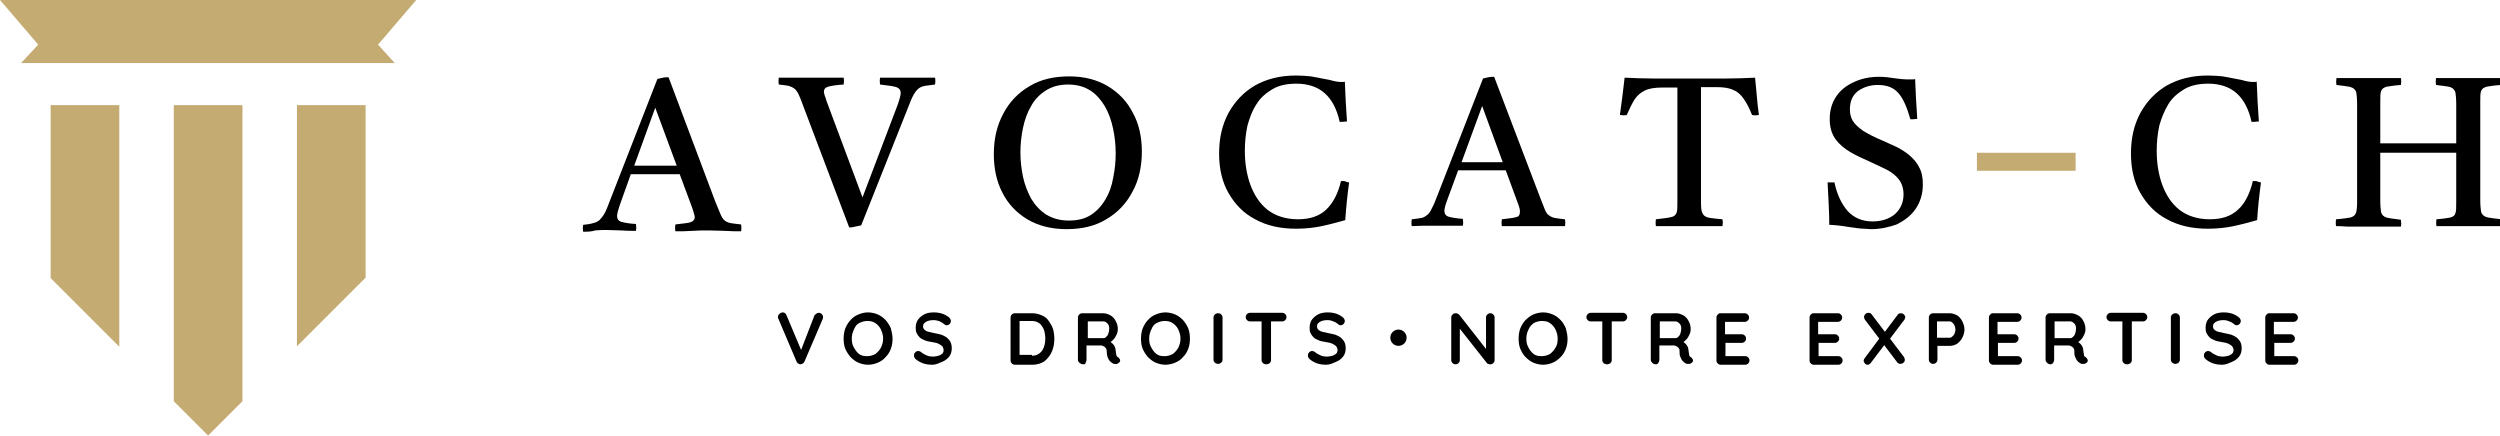 <svg xmlns="http://www.w3.org/2000/svg" xmlns:xlink="http://www.w3.org/1999/xlink" id="Calque_1" x="0px" y="0px" viewBox="0 0 582.6 101.5" style="enable-background:new 0 0 582.6 101.5;" xml:space="preserve"><style type="text/css">	.st0{fill:#C4AB72;}</style><g>	<path d="M190.8,72.9c0.3,0,0.5,0.1,0.7,0.3c0.2,0.2,0.3,0.4,0.3,0.7c0,0.1,0,0.3-0.1,0.5l-4.2,9.8c-0.1,0.2-0.2,0.4-0.4,0.5  s-0.4,0.2-0.6,0.2c-0.2,0-0.4-0.1-0.5-0.2c-0.2-0.1-0.3-0.3-0.4-0.5l-4.2-9.9c0-0.1-0.1-0.1-0.1-0.2s0-0.1,0-0.2  c0-0.3,0.1-0.6,0.4-0.8c0.2-0.2,0.5-0.3,0.7-0.3c0.4,0,0.7,0.2,0.9,0.7l3.7,8.8h-0.6l3.4-8.8C190.1,73.2,190.4,72.9,190.8,72.9z"></path>	<path d="M208,78.9c0,0.9-0.1,1.6-0.4,2.4s-0.7,1.4-1.2,1.9c-0.5,0.6-1.1,1-1.8,1.3s-1.5,0.5-2.3,0.5s-1.6-0.2-2.3-0.5  s-1.3-0.8-1.8-1.3c-0.5-0.6-0.9-1.2-1.2-1.9s-0.4-1.5-0.4-2.4c0-0.8,0.1-1.6,0.4-2.4c0.3-0.7,0.7-1.4,1.2-1.9  c0.5-0.6,1.1-1,1.8-1.3s1.5-0.5,2.3-0.5s1.6,0.2,2.3,0.5s1.3,0.8,1.8,1.3c0.5,0.6,0.9,1.2,1.2,1.9C207.8,77.3,208,78.1,208,78.9z   M205.8,78.9c0-0.8-0.2-1.4-0.5-2.1c-0.3-0.6-0.7-1.1-1.3-1.5s-1.2-0.5-1.9-0.5s-1.3,0.2-1.9,0.5s-0.9,0.8-1.2,1.5  c-0.3,0.6-0.5,1.3-0.5,2.1c0,0.8,0.1,1.4,0.5,2.1s0.7,1.1,1.2,1.5s1.2,0.5,1.9,0.5s1.3-0.2,1.9-0.5c0.5-0.4,1-0.9,1.3-1.5  S205.8,79.7,205.8,78.9z"></path>	<path d="M217.3,85c-0.8,0-1.5-0.1-2.1-0.3s-1.2-0.5-1.8-1c-0.1-0.1-0.3-0.3-0.3-0.4c-0.1-0.2-0.1-0.3-0.1-0.5  c0-0.3,0.1-0.5,0.3-0.7s0.4-0.3,0.7-0.3c0.2,0,0.4,0.1,0.6,0.2c0.4,0.4,0.9,0.6,1.3,0.8c0.4,0.2,0.9,0.3,1.6,0.3  c0.4,0,0.8-0.1,1.2-0.2s0.6-0.3,0.9-0.5c0.2-0.2,0.3-0.5,0.3-0.8s-0.1-0.6-0.3-0.9c-0.2-0.2-0.5-0.4-0.9-0.6s-1-0.3-1.6-0.4  s-1.2-0.2-1.6-0.4c-0.5-0.2-0.9-0.4-1.2-0.7c-0.3-0.3-0.5-0.6-0.7-1s-0.2-0.8-0.2-1.3c0-0.7,0.2-1.4,0.6-1.9  c0.4-0.5,0.9-0.9,1.5-1.2s1.4-0.4,2.1-0.4c0.7,0,1.4,0.1,2,0.3c0.6,0.2,1.1,0.5,1.5,0.8c0.3,0.3,0.5,0.6,0.5,0.9  c0,0.2-0.1,0.5-0.3,0.7s-0.4,0.3-0.7,0.3c-0.2,0-0.3-0.1-0.5-0.2c-0.2-0.2-0.4-0.3-0.7-0.5s-0.6-0.3-1-0.4c-0.3-0.1-0.7-0.1-1-0.1  c-0.5,0-0.9,0.1-1.2,0.2s-0.6,0.3-0.8,0.5s-0.3,0.5-0.3,0.7c0,0.3,0.1,0.6,0.3,0.8c0.2,0.2,0.5,0.4,0.9,0.5s0.8,0.2,1.3,0.3  c0.7,0.1,1.3,0.3,1.8,0.4c0.5,0.2,0.9,0.4,1.3,0.7c0.3,0.3,0.6,0.6,0.8,1s0.3,0.9,0.3,1.5c0,0.7-0.2,1.4-0.6,1.9  c-0.4,0.5-0.9,0.9-1.6,1.2S218.1,85,217.3,85z"></path>	<path d="M240.6,73c0.8,0,1.5,0.2,2.2,0.5s1.2,0.7,1.6,1.3c0.4,0.6,0.8,1.2,1,1.9c0.2,0.7,0.3,1.5,0.3,2.3c0,1.1-0.2,2.1-0.6,3  c-0.4,0.9-1,1.6-1.7,2.2c-0.8,0.5-1.7,0.8-2.8,0.8h-4.1c-0.3,0-0.5-0.1-0.7-0.3s-0.3-0.4-0.3-0.7V74c0-0.3,0.1-0.5,0.3-0.7  s0.4-0.3,0.7-0.3H240.6z M240.5,82.9c0.7,0,1.3-0.2,1.8-0.6s0.8-0.9,1-1.5s0.3-1.3,0.3-2c0-0.5-0.1-1-0.2-1.5  c-0.1-0.5-0.3-0.9-0.6-1.3c-0.2-0.4-0.6-0.7-1-0.9c-0.4-0.2-0.8-0.3-1.4-0.3h-3l0.2-0.2v8.3l-0.1-0.2h3V82.9z"></path>	<path d="M252.5,84.9c-0.3,0-0.6-0.1-0.9-0.3c-0.2-0.2-0.4-0.4-0.4-0.7V74c0-0.3,0.1-0.5,0.3-0.7s0.4-0.3,0.7-0.3h4.9  c0.6,0,1.1,0.2,1.7,0.5c0.5,0.3,0.9,0.7,1.2,1.3c0.3,0.5,0.5,1.2,0.5,1.9c0,0.4-0.1,0.9-0.3,1.3c-0.2,0.4-0.4,0.8-0.7,1.1  s-0.6,0.6-1,0.8v-0.4c0.3,0.2,0.6,0.4,0.8,0.6c0.2,0.2,0.4,0.5,0.5,0.7c0.1,0.3,0.2,0.6,0.2,0.9s0.1,0.5,0.1,0.7s0.1,0.4,0.1,0.5  c0.1,0.1,0.1,0.3,0.3,0.3c0.2,0.1,0.4,0.4,0.5,0.6c0.1,0.3,0,0.5-0.2,0.7c-0.1,0.1-0.3,0.2-0.5,0.3s-0.4,0-0.6,0s-0.4-0.1-0.5-0.2  c-0.2-0.1-0.4-0.3-0.6-0.5s-0.3-0.5-0.5-0.9c-0.1-0.4-0.2-0.9-0.2-1.4c0-0.2,0-0.4-0.1-0.5c-0.1-0.2-0.2-0.3-0.3-0.4  c-0.1-0.1-0.3-0.2-0.5-0.3c-0.2-0.1-0.4-0.1-0.7-0.1h-3.4l0.3-0.4v3.7c0,0.3-0.1,0.5-0.2,0.7C253,84.8,252.8,84.9,252.5,84.9z   M253.2,78.8h4c0.2,0,0.4-0.1,0.6-0.3c0.2-0.2,0.4-0.4,0.5-0.8c0.1-0.3,0.2-0.7,0.2-1.1c0-0.5-0.1-0.9-0.4-1.2  c-0.3-0.3-0.6-0.5-0.9-0.5h-3.9l0.2-0.5v4.8L253.2,78.8z"></path>	<path d="M277.3,78.9c0,0.9-0.1,1.6-0.4,2.4s-0.7,1.4-1.2,1.9c-0.5,0.6-1.1,1-1.8,1.3c-0.7,0.3-1.5,0.5-2.3,0.5s-1.6-0.2-2.3-0.5  c-0.7-0.3-1.3-0.8-1.8-1.3c-0.5-0.6-0.9-1.2-1.2-1.9s-0.4-1.5-0.4-2.4c0-0.8,0.1-1.6,0.4-2.4c0.3-0.7,0.7-1.4,1.2-1.9  c0.5-0.6,1.1-1,1.8-1.3c0.7-0.3,1.5-0.5,2.3-0.5s1.6,0.2,2.3,0.5c0.7,0.3,1.3,0.8,1.8,1.3c0.5,0.6,0.9,1.2,1.2,1.9  C277.2,77.3,277.3,78.1,277.3,78.9z M275.1,78.9c0-0.8-0.2-1.4-0.5-2.1c-0.3-0.6-0.7-1.1-1.3-1.5s-1.2-0.5-1.9-0.5  s-1.3,0.2-1.9,0.5s-0.9,0.8-1.2,1.5c-0.3,0.6-0.5,1.3-0.5,2.1c0,0.8,0.1,1.4,0.5,2.1s0.7,1.1,1.2,1.5s1.2,0.5,1.9,0.5  s1.3-0.2,1.9-0.5c0.5-0.4,1-0.9,1.3-1.5S275.1,79.7,275.1,78.9z"></path>	<path d="M284.9,83.8c0,0.3-0.1,0.5-0.3,0.7c-0.2,0.2-0.5,0.3-0.7,0.3c-0.3,0-0.6-0.1-0.8-0.3c-0.2-0.2-0.3-0.4-0.3-0.7V74  c0-0.3,0.1-0.5,0.3-0.7s0.5-0.3,0.8-0.3s0.5,0.1,0.7,0.3c0.2,0.2,0.3,0.4,0.3,0.7V83.8z"></path>	<path d="M291.3,74.9c-0.3,0-0.5-0.1-0.7-0.3c-0.2-0.2-0.3-0.4-0.3-0.7c0-0.3,0.1-0.5,0.3-0.7c0.2-0.2,0.4-0.3,0.7-0.3h7.5  c0.3,0,0.5,0.1,0.7,0.3s0.3,0.4,0.3,0.7c0,0.3-0.1,0.5-0.3,0.7s-0.4,0.3-0.7,0.3H291.3z M295.1,84.9c-0.3,0-0.6-0.1-0.8-0.3  c-0.2-0.2-0.3-0.4-0.3-0.7V74h2.2v9.9c0,0.3-0.1,0.5-0.3,0.7C295.7,84.8,295.4,84.9,295.1,84.9z"></path>	<path d="M309.1,85c-0.8,0-1.5-0.1-2.1-0.3s-1.2-0.5-1.8-1c-0.1-0.1-0.3-0.3-0.3-0.4c-0.1-0.2-0.1-0.3-0.1-0.5  c0-0.3,0.1-0.5,0.3-0.7c0.2-0.2,0.4-0.3,0.7-0.3c0.2,0,0.4,0.1,0.6,0.2c0.4,0.4,0.9,0.6,1.3,0.8c0.4,0.2,0.9,0.3,1.6,0.3  c0.4,0,0.8-0.1,1.2-0.2c0.4-0.1,0.6-0.3,0.9-0.5c0.2-0.2,0.3-0.5,0.3-0.8s-0.1-0.6-0.3-0.9c-0.2-0.2-0.5-0.4-0.9-0.6  s-1-0.3-1.6-0.4s-1.2-0.2-1.6-0.4c-0.5-0.2-0.9-0.4-1.2-0.7s-0.5-0.6-0.7-1s-0.2-0.8-0.2-1.3c0-0.7,0.2-1.4,0.6-1.9  s0.9-0.9,1.5-1.2c0.6-0.3,1.4-0.4,2.1-0.4s1.4,0.1,2,0.3c0.6,0.2,1.1,0.5,1.5,0.8c0.3,0.3,0.5,0.6,0.5,0.9c0,0.2-0.1,0.5-0.3,0.7  s-0.4,0.3-0.7,0.3c-0.2,0-0.3-0.1-0.5-0.2c-0.2-0.2-0.4-0.3-0.7-0.5c-0.3-0.1-0.6-0.3-1-0.4c-0.3-0.1-0.7-0.1-1-0.1  c-0.5,0-0.9,0.1-1.2,0.2c-0.3,0.1-0.6,0.3-0.8,0.5s-0.3,0.5-0.3,0.7c0,0.3,0.1,0.6,0.3,0.8c0.2,0.2,0.5,0.4,0.9,0.5  s0.8,0.2,1.3,0.3c0.7,0.1,1.3,0.3,1.8,0.4c0.5,0.2,0.9,0.4,1.3,0.7c0.3,0.3,0.6,0.6,0.8,1s0.3,0.9,0.3,1.5c0,0.7-0.2,1.4-0.6,1.9  s-0.9,0.9-1.6,1.2S309.9,85,309.1,85z"></path>	<path d="M325.4,80.1c-0.3,0-0.6-0.1-0.8-0.3s-0.3-0.4-0.3-0.8v-0.3c0-0.3,0.1-0.6,0.3-0.8c0.2-0.2,0.4-0.3,0.8-0.3h0.2  c0.3,0,0.6,0.1,0.8,0.3c0.2,0.2,0.3,0.4,0.3,0.8V79c0,0.3-0.1,0.6-0.3,0.8c-0.2,0.2-0.4,0.3-0.8,0.3H325.4z"></path>	<path d="M347.3,73c0.3,0,0.5,0.1,0.7,0.3s0.3,0.4,0.3,0.7v9.9c0,0.3-0.1,0.5-0.3,0.7s-0.4,0.3-0.7,0.3c-0.1,0-0.3,0-0.5-0.1  s-0.3-0.1-0.3-0.2l-6.7-8.5l0.4-0.3v8.1c0,0.3-0.1,0.5-0.3,0.7s-0.4,0.3-0.7,0.3c-0.3,0-0.5-0.1-0.7-0.3c-0.2-0.2-0.3-0.4-0.3-0.7  V74c0-0.3,0.1-0.5,0.3-0.7s0.4-0.3,0.7-0.3c0.2,0,0.3,0,0.5,0.1s0.3,0.2,0.4,0.3l6.5,8.3l-0.3,0.2V74c0-0.3,0.1-0.5,0.3-0.7  S347,73,347.3,73z"></path>	<path d="M365.3,78.9c0,0.9-0.1,1.6-0.4,2.4s-0.7,1.4-1.2,1.9s-1.1,1-1.8,1.3c-0.7,0.3-1.5,0.5-2.3,0.5s-1.6-0.2-2.3-0.5  c-0.7-0.3-1.3-0.8-1.8-1.3s-0.9-1.2-1.2-1.9s-0.4-1.5-0.4-2.4c0-0.8,0.1-1.6,0.4-2.4c0.3-0.7,0.7-1.4,1.2-1.9s1.1-1,1.8-1.3  c0.7-0.3,1.5-0.5,2.3-0.5s1.6,0.2,2.3,0.5c0.7,0.3,1.3,0.8,1.8,1.3s0.9,1.2,1.2,1.9C365.1,77.3,365.3,78.1,365.3,78.9z M363,78.9  c0-0.8-0.2-1.4-0.5-2.1c-0.3-0.6-0.7-1.1-1.3-1.5c-0.5-0.4-1.2-0.5-1.9-0.5c-0.7,0-1.3,0.2-1.9,0.5c-0.5,0.4-0.9,0.8-1.2,1.5  c-0.3,0.6-0.5,1.3-0.5,2.1c0,0.8,0.1,1.4,0.5,2.1c0.3,0.6,0.7,1.1,1.2,1.5s1.2,0.5,1.9,0.5c0.7,0,1.3-0.2,1.9-0.5  c0.5-0.4,1-0.9,1.3-1.5C362.9,80.4,363,79.7,363,78.9z"></path>	<path d="M370.7,74.9c-0.3,0-0.5-0.1-0.7-0.3s-0.3-0.4-0.3-0.7c0-0.3,0.1-0.5,0.3-0.7c0.2-0.2,0.4-0.3,0.7-0.3h7.5  c0.3,0,0.5,0.1,0.7,0.3s0.3,0.4,0.3,0.7c0,0.3-0.1,0.5-0.3,0.7s-0.4,0.3-0.7,0.3H370.7z M374.5,84.9c-0.3,0-0.6-0.1-0.8-0.3  s-0.3-0.4-0.3-0.7V74h2.2v9.9c0,0.3-0.1,0.5-0.3,0.7C375.1,84.8,374.8,84.9,374.5,84.9z"></path>	<path d="M385.9,84.9c-0.3,0-0.6-0.1-0.8-0.3c-0.2-0.2-0.4-0.4-0.4-0.7V74c0-0.3,0.1-0.5,0.3-0.7s0.4-0.3,0.7-0.3h4.9  c0.6,0,1.1,0.2,1.7,0.5c0.5,0.3,0.9,0.7,1.2,1.3c0.3,0.5,0.5,1.2,0.5,1.9c0,0.4-0.1,0.9-0.3,1.3c-0.2,0.4-0.4,0.8-0.7,1.1  c-0.3,0.3-0.6,0.6-1,0.8v-0.4c0.3,0.2,0.6,0.4,0.8,0.6c0.2,0.2,0.4,0.5,0.5,0.7c0.1,0.3,0.2,0.6,0.2,0.9s0.1,0.5,0.1,0.7  s0.1,0.4,0.1,0.5s0.2,0.3,0.3,0.3c0.2,0.1,0.4,0.4,0.5,0.6c0.1,0.3,0,0.5-0.2,0.7c-0.1,0.1-0.3,0.2-0.5,0.3c-0.2,0-0.4,0-0.6,0  s-0.4-0.1-0.5-0.2c-0.2-0.1-0.4-0.3-0.6-0.5s-0.3-0.5-0.5-0.9s-0.2-0.9-0.2-1.4c0-0.2,0-0.4-0.1-0.5c-0.1-0.2-0.2-0.3-0.3-0.4  c-0.1-0.1-0.3-0.2-0.5-0.3c-0.2-0.1-0.4-0.1-0.7-0.1h-3.4l0.3-0.4v3.7c0,0.3-0.1,0.5-0.2,0.7S386.2,84.9,385.9,84.9z M386.5,78.8h4  c0.2,0,0.4-0.1,0.6-0.3c0.2-0.2,0.4-0.4,0.5-0.8c0.1-0.3,0.2-0.7,0.2-1.1c0-0.5-0.1-0.9-0.4-1.2s-0.6-0.5-0.9-0.5h-3.9l0.2-0.5v4.8  L386.5,78.8z"></path>	<path d="M400.9,73h5.7c0.3,0,0.5,0.1,0.7,0.3c0.2,0.2,0.3,0.4,0.3,0.7c0,0.3-0.1,0.5-0.3,0.7c-0.2,0.2-0.4,0.3-0.7,0.3h-4.8  l0.2-0.3V78l-0.1-0.1h4c0.3,0,0.5,0.1,0.7,0.3s0.3,0.4,0.3,0.7c0,0.3-0.1,0.5-0.3,0.7s-0.4,0.3-0.7,0.3H402l0.1-0.1v3.4L402,83h4.7  c0.3,0,0.5,0.1,0.7,0.3c0.2,0.2,0.3,0.4,0.3,0.7c0,0.3-0.1,0.5-0.3,0.7c-0.2,0.2-0.4,0.3-0.7,0.3H401c-0.3,0-0.5-0.1-0.7-0.3  S400,84.3,400,84V74c0-0.3,0.1-0.5,0.3-0.7S400.6,73,400.9,73z"></path>	<path d="M422.6,73h5.7c0.3,0,0.5,0.1,0.7,0.3c0.2,0.2,0.3,0.4,0.3,0.7c0,0.3-0.1,0.5-0.3,0.7c-0.2,0.2-0.4,0.3-0.7,0.3h-4.8  l0.2-0.3V78l-0.1-0.1h4c0.3,0,0.5,0.1,0.7,0.3s0.3,0.4,0.3,0.7c0,0.3-0.1,0.5-0.3,0.7s-0.4,0.3-0.7,0.3h-3.9l0.1-0.1v3.4l-0.1-0.2  h4.7c0.3,0,0.5,0.1,0.7,0.3c0.2,0.2,0.3,0.4,0.3,0.7c0,0.3-0.1,0.5-0.3,0.7c-0.2,0.2-0.4,0.3-0.7,0.3h-5.7c-0.3,0-0.5-0.1-0.7-0.3  s-0.3-0.4-0.3-0.7V74c0-0.3,0.1-0.5,0.3-0.7S422.3,73,422.6,73z"></path>	<path d="M435.2,85c-0.2,0-0.5-0.1-0.6-0.3s-0.3-0.4-0.3-0.6s0.1-0.5,0.3-0.7l3.5-4.7l1.1,1.6l-3.1,4.1  C435.8,84.8,435.6,85,435.2,85z M435.4,72.9c0.3,0,0.6,0.1,0.8,0.4l7.5,9.9c0.1,0.2,0.2,0.4,0.2,0.6c0,0.3-0.1,0.6-0.3,0.7  c-0.2,0.2-0.5,0.3-0.7,0.3c-0.3,0-0.6-0.1-0.8-0.4l-7.5-9.9c-0.1-0.2-0.2-0.4-0.2-0.6c0-0.3,0.1-0.5,0.3-0.7S435.1,72.9,435.4,72.9  z M443,73c0.3,0,0.5,0.1,0.7,0.3c0.2,0.2,0.3,0.4,0.3,0.6s-0.1,0.4-0.2,0.6l-3.4,4.5l-1.2-1.6l3-4C442.4,73.1,442.6,73,443,73z"></path>	<path d="M454.4,73c0.6,0,1.1,0.2,1.7,0.5c0.5,0.3,0.9,0.8,1.2,1.4c0.3,0.6,0.5,1.2,0.5,1.9c0,0.7-0.2,1.3-0.5,1.9s-0.7,1-1.2,1.4  c-0.5,0.3-1.1,0.5-1.7,0.5h-3.1l0.2-0.3v3.5c0,0.3-0.1,0.5-0.3,0.7c-0.2,0.2-0.4,0.3-0.7,0.3c-0.3,0-0.5-0.1-0.7-0.3  c-0.2-0.2-0.3-0.4-0.3-0.7V74c0-0.3,0.1-0.5,0.3-0.7s0.4-0.3,0.7-0.3H454.4z M454.4,78.7c0.2,0,0.4-0.1,0.6-0.3s0.4-0.4,0.5-0.7  c0.1-0.3,0.2-0.6,0.2-0.9s-0.1-0.6-0.2-0.9s-0.3-0.5-0.5-0.7s-0.4-0.3-0.6-0.3h-3.2l0.2-0.3V79l-0.2-0.3H454.4z"></path>	<path d="M464.4,73h5.7c0.3,0,0.5,0.1,0.7,0.3c0.2,0.2,0.3,0.4,0.3,0.7c0,0.3-0.1,0.5-0.3,0.7c-0.2,0.2-0.4,0.3-0.7,0.3h-4.8  l0.2-0.3V78l-0.1-0.1h4c0.3,0,0.5,0.1,0.7,0.3s0.3,0.4,0.3,0.7c0,0.3-0.1,0.5-0.3,0.7s-0.4,0.3-0.7,0.3h-3.9l0.1-0.1v3.4l-0.1-0.2  h4.7c0.3,0,0.5,0.1,0.7,0.3c0.2,0.2,0.3,0.4,0.3,0.7c0,0.3-0.1,0.5-0.3,0.7c-0.2,0.2-0.4,0.3-0.7,0.3h-5.7c-0.3,0-0.5-0.1-0.7-0.3  s-0.3-0.4-0.3-0.7V74c0-0.3,0.1-0.5,0.3-0.7S464.1,73,464.4,73z"></path>	<path d="M477.9,84.9c-0.3,0-0.6-0.1-0.8-0.3c-0.2-0.2-0.4-0.4-0.4-0.7V74c0-0.3,0.1-0.5,0.3-0.7s0.4-0.3,0.7-0.3h4.9  c0.6,0,1.1,0.2,1.7,0.5c0.5,0.3,0.9,0.7,1.2,1.3c0.3,0.5,0.5,1.2,0.5,1.9c0,0.4-0.1,0.9-0.3,1.3c-0.2,0.4-0.4,0.8-0.7,1.1  c-0.3,0.3-0.6,0.6-1,0.8v-0.4c0.3,0.2,0.6,0.4,0.8,0.6c0.2,0.2,0.4,0.5,0.5,0.7c0.1,0.3,0.2,0.6,0.2,0.9s0.1,0.5,0.1,0.7  s0.1,0.4,0.1,0.5s0.2,0.3,0.3,0.3c0.2,0.1,0.4,0.4,0.5,0.6c0.1,0.3,0,0.5-0.2,0.7c-0.1,0.1-0.3,0.2-0.5,0.3c-0.2,0-0.4,0-0.6,0  s-0.4-0.1-0.5-0.2c-0.2-0.1-0.4-0.3-0.6-0.5s-0.3-0.5-0.5-0.9s-0.2-0.9-0.2-1.4c0-0.2,0-0.4-0.1-0.5c-0.1-0.2-0.2-0.3-0.3-0.4  c-0.1-0.1-0.3-0.2-0.5-0.3c-0.2-0.1-0.4-0.1-0.7-0.1h-3.4l0.3-0.4v3.7c0,0.3-0.1,0.5-0.2,0.7S478.1,84.9,477.9,84.9z M478.5,78.8h4  c0.2,0,0.4-0.1,0.6-0.3c0.2-0.2,0.4-0.4,0.5-0.8c0.1-0.3,0.2-0.7,0.2-1.1c0-0.5-0.1-0.9-0.4-1.2s-0.6-0.5-0.9-0.5h-3.9l0.2-0.5v4.8  L478.5,78.8z"></path>	<path d="M491.9,74.9c-0.3,0-0.5-0.1-0.7-0.3s-0.3-0.4-0.3-0.7c0-0.3,0.1-0.5,0.3-0.7c0.2-0.2,0.4-0.3,0.7-0.3h7.5  c0.3,0,0.5,0.1,0.7,0.3s0.3,0.4,0.3,0.7c0,0.3-0.1,0.5-0.3,0.7s-0.4,0.3-0.7,0.3H491.9z M495.7,84.9c-0.3,0-0.6-0.1-0.8-0.3  s-0.3-0.4-0.3-0.7V74h2.2v9.9c0,0.3-0.1,0.5-0.3,0.7C496.3,84.8,496,84.9,495.7,84.9z"></path>	<path d="M508,83.8c0,0.3-0.1,0.5-0.3,0.7s-0.5,0.3-0.7,0.3c-0.3,0-0.6-0.1-0.8-0.3c-0.2-0.2-0.3-0.4-0.3-0.7V74  c0-0.3,0.1-0.5,0.3-0.7s0.5-0.3,0.8-0.3s0.5,0.1,0.7,0.3c0.2,0.2,0.3,0.4,0.3,0.7V83.8z"></path>	<path d="M517.9,85c-0.8,0-1.5-0.1-2.1-0.3s-1.2-0.5-1.8-1c-0.1-0.1-0.3-0.3-0.3-0.4c-0.1-0.2-0.1-0.3-0.1-0.5  c0-0.3,0.1-0.5,0.3-0.7s0.4-0.3,0.7-0.3c0.2,0,0.4,0.1,0.6,0.2c0.4,0.4,0.9,0.6,1.3,0.8c0.4,0.2,0.9,0.3,1.6,0.3  c0.4,0,0.8-0.1,1.2-0.2s0.6-0.3,0.9-0.5c0.2-0.2,0.3-0.5,0.3-0.8s-0.1-0.6-0.3-0.9c-0.2-0.2-0.5-0.4-0.9-0.6s-1-0.3-1.6-0.4  s-1.2-0.2-1.6-0.4c-0.5-0.2-0.9-0.4-1.2-0.7s-0.5-0.6-0.7-1s-0.2-0.8-0.2-1.3c0-0.7,0.2-1.4,0.6-1.9c0.4-0.5,0.9-0.9,1.5-1.2  c0.6-0.3,1.4-0.4,2.1-0.4c0.7,0,1.4,0.1,2,0.3c0.6,0.2,1.1,0.5,1.5,0.8c0.3,0.3,0.5,0.6,0.5,0.9c0,0.2-0.1,0.5-0.3,0.7  s-0.4,0.3-0.7,0.3c-0.2,0-0.3-0.1-0.5-0.2c-0.2-0.2-0.4-0.3-0.7-0.5c-0.3-0.1-0.6-0.3-1-0.4c-0.3-0.1-0.7-0.1-1-0.1  c-0.5,0-0.9,0.1-1.2,0.2s-0.6,0.3-0.8,0.5s-0.3,0.5-0.3,0.7c0,0.3,0.1,0.6,0.3,0.8c0.2,0.2,0.5,0.4,0.9,0.5s0.8,0.2,1.3,0.3  c0.7,0.1,1.3,0.3,1.8,0.4c0.5,0.2,0.9,0.4,1.3,0.7c0.3,0.3,0.6,0.6,0.8,1s0.3,0.9,0.3,1.5c0,0.7-0.2,1.4-0.6,1.9s-0.9,0.9-1.6,1.2  S518.7,85,517.9,85z"></path>	<path d="M528.8,73h5.7c0.3,0,0.5,0.1,0.7,0.3c0.2,0.2,0.3,0.4,0.3,0.7c0,0.3-0.1,0.5-0.3,0.7s-0.4,0.3-0.7,0.3h-4.8l0.2-0.3V78  l-0.1-0.1h4c0.3,0,0.5,0.1,0.7,0.3s0.3,0.4,0.3,0.7c0,0.3-0.1,0.5-0.3,0.7s-0.4,0.3-0.7,0.3h-3.9l0.1-0.1v3.4l-0.1-0.2h4.7  c0.3,0,0.5,0.1,0.7,0.3c0.2,0.2,0.3,0.4,0.3,0.7c0,0.3-0.1,0.5-0.3,0.7s-0.4,0.3-0.7,0.3h-5.7c-0.3,0-0.5-0.1-0.7-0.3  s-0.3-0.4-0.3-0.7V74c0-0.3,0.1-0.5,0.3-0.7S528.5,73,528.8,73z"></path></g><path d="M197.9,53l-10.6-28c-0.4-1.2-0.8-2.1-1.1-2.8c-0.3-0.7-0.6-1.1-1-1.5c-0.4-0.3-0.8-0.5-1.4-0.7c-0.6-0.1-1.3-0.2-2.3-0.3 c-0.1-0.5-0.1-1,0-1.6c1.1,0,2.3,0,3.6,0s2.5,0,3.7,0c0.7,0,1.5,0,2.5,0c0.9,0,1.9,0,2.8,0c0.9,0,1.8,0,2.5,0c0.1,0.5,0.1,1,0,1.6 c-1.7,0.1-2.9,0.3-3.6,0.5c-0.7,0.2-1,0.6-1,1.2c0,0.2,0.1,0.5,0.2,0.9c0.1,0.3,0.3,0.7,0.4,1.2L201,46l8.2-21.6 c0.2-0.6,0.4-1.2,0.5-1.6s0.2-0.8,0.2-1.1c0-0.7-0.3-1.1-1-1.4c-0.7-0.2-1.9-0.4-3.8-0.6c-0.1-0.6-0.1-1.1,0-1.6c0.5,0,1.2,0,2.2,0 c0.9,0,1.9,0,2.8,0c0.9,0,1.7,0,2.2,0c1,0,2,0,2.8,0s1.8,0,2.8,0c0.1,0.5,0.1,1,0,1.6c-0.9,0.1-1.7,0.2-2.3,0.3 c-0.6,0.1-1.1,0.3-1.5,0.6c-0.4,0.3-0.8,0.8-1.2,1.5s-0.8,1.7-1.3,3l-10.9,27.4c-0.4,0.1-0.8,0.2-1.4,0.3 C198.7,53,198.2,53,197.9,53z"></path><path d="M266.1,35.3c0,3.5-0.7,6.7-2.2,9.4c-1.4,2.7-3.5,4.9-6.1,6.4c-2.6,1.6-5.7,2.3-9.3,2.3c-3.5,0-6.6-0.8-9.1-2.3 s-4.5-3.6-5.8-6.2c-1.4-2.7-2-5.7-2-9c0-3.5,0.7-6.6,2.2-9.4c1.4-2.7,3.5-4.9,6.1-6.4c2.6-1.6,5.7-2.3,9.3-2.3c3.5,0,6.5,0.8,9,2.3 s4.5,3.6,5.8,6.2C265.4,28.8,266.1,31.9,266.1,35.3z M260,35.8c0-2-0.2-3.9-0.6-5.8s-1-3.6-1.9-5.2c-0.9-1.5-2-2.8-3.4-3.7 c-1.4-0.9-3.1-1.4-5.2-1.4c-2.1,0-3.8,0.5-5.2,1.4s-2.6,2.1-3.4,3.6c-0.9,1.5-1.5,3.2-1.9,5.1s-0.6,3.8-0.6,5.7s0.2,3.8,0.6,5.7 c0.4,1.9,1.1,3.6,1.9,5.1c0.9,1.5,2.1,2.8,3.5,3.7c1.5,0.9,3.2,1.4,5.3,1.4c2,0,3.7-0.4,5.1-1.3c1.4-0.9,2.5-2.1,3.4-3.6 c0.9-1.5,1.5-3.2,1.8-5C259.8,39.6,260,37.7,260,35.8z"></path><path d="M314.4,42.5c-0.4,2.9-0.7,5.8-0.9,8.8c-1.8,0.5-3.6,1-5.5,1.4s-3.9,0.6-6,0.6c-3.6,0-6.8-0.7-9.5-2.2 c-2.7-1.4-4.7-3.5-6.2-6.1s-2.2-5.7-2.2-9.2c0-3.6,0.7-6.7,2.2-9.5c1.5-2.7,3.6-4.9,6.2-6.4c2.7-1.5,5.8-2.3,9.5-2.3 c1.3,0,2.5,0.1,3.5,0.2c1,0.2,2.2,0.4,3.7,0.7c0.7,0.1,1.2,0.3,1.7,0.4s1,0.2,1.5,0.2c0.2,0,0.3,0,0.5,0s0.4,0,0.5-0.1 c0.1,1.4,0.1,2.9,0.2,4.5c0.1,1.5,0.2,3.1,0.3,4.8c-0.7,0.1-1.2,0.1-1.7,0.1c-1.3-5.9-4.6-8.9-10.1-8.9c-2.2,0-4.1,0.4-5.6,1.3 s-2.8,2-3.7,3.5c-1,1.5-1.6,3.2-2.1,5c-0.4,1.9-0.6,3.8-0.6,5.8c0,2.9,0.4,5.5,1.3,8c0.9,2.4,2.2,4.4,4,5.8c1.8,1.4,4.2,2.2,7.1,2.2 c2.7,0,4.9-0.7,6.5-2.2s2.8-3.7,3.5-6.7c0.3,0,0.5,0,0.8,0C313.8,42.4,314.1,42.5,314.4,42.5z"></path><path d="M329,52.7c-0.1-0.5-0.1-1,0-1.6c0.9-0.1,1.7-0.2,2.2-0.3c0.6-0.1,1-0.4,1.4-0.7s0.8-0.9,1.1-1.6c0.4-0.7,0.8-1.7,1.3-3 l10.6-27.2c0.4-0.1,0.8-0.2,1.3-0.3c0.5-0.1,0.9-0.1,1.3-0.1L358.9,46c0.5,1.2,0.8,2.1,1.1,2.8c0.3,0.7,0.6,1.2,1,1.4 c0.4,0.3,0.8,0.5,1.4,0.6s1.3,0.2,2.3,0.3c0.1,0.5,0.1,1,0,1.6c-1.1,0-2.3,0-3.5,0s-2.4,0-3.6,0s-2.5,0-3.8,0s-2.5,0-3.8,0 c-0.1-0.5-0.1-1,0-1.6c1.6-0.2,2.7-0.3,3.3-0.5c0.6-0.1,0.9-0.5,0.9-1.2c0-0.3,0-0.6-0.1-0.9c-0.1-0.3-0.2-0.7-0.4-1.2l-2.8-7.6 h-11.1l-2.5,6.8c-0.2,0.6-0.4,1.1-0.5,1.5s-0.2,0.8-0.2,1.1c0,0.7,0.3,1.2,1,1.4s1.8,0.4,3.3,0.5c0.1,0.6,0.1,1.1,0,1.6 c-1.1,0-2.2,0-3.3,0c-1.1,0-2.2,0-3.3,0c-0.9,0-1.8,0-2.7,0S330,52.7,329,52.7z M340.6,37.8h9.6l-4.8-13.1L340.6,37.8z"></path><path d="M385.9,52.7c-0.1-0.5-0.1-1,0-1.6c1.6-0.2,2.8-0.3,3.5-0.5c0.7-0.1,1.1-0.5,1.3-1c0.2-0.5,0.2-1.3,0.2-2.5V20.4h-3.5 c-1.7,0-3.1,0.2-4.1,0.7s-1.8,1.2-2.4,2.1c-0.6,1-1.2,2.2-1.8,3.6c-0.5,0.1-1,0.1-1.6,0c0.2-1.6,0.4-3.1,0.6-4.5s0.3-2.8,0.5-4.2 c2.1,0.1,4.5,0.2,7.1,0.2s5.3,0,8.1,0c2.8,0,5.5,0,8.1,0s5-0.1,7.1-0.2c0.1,1.3,0.3,2.7,0.4,4.2s0.3,3,0.5,4.5 c-0.6,0.1-1.1,0.1-1.6,0c-0.6-1.5-1.2-2.7-1.9-3.7c-0.6-0.9-1.4-1.7-2.4-2.1c-1-0.5-2.3-0.7-4.1-0.7h-3.5v26.2c0,1,0,1.8,0.1,2.4 c0.1,0.6,0.3,1,0.6,1.3c0.3,0.3,0.8,0.5,1.5,0.6s1.6,0.2,2.8,0.3c0.1,0.5,0.1,1,0,1.6c-0.7,0-1.5,0-2.5,0s-1.9,0-2.9,0s-1.8,0-2.4,0 s-1.4,0-2.3,0s-1.9,0-2.9,0C387.4,52.7,386.6,52.7,385.9,52.7z"></path><path d="M436.1,53.4c0,0-0.6,0-1.6-0.1c-1,0-2.2-0.2-3.6-0.4c-1.1-0.2-2.1-0.3-3-0.4c-0.9-0.1-1.4-0.1-1.6-0.1c0-2.7-0.2-6-0.4-9.9 c0.3,0,0.5,0,0.8,0s0.5,0,0.8,0c0.6,2.9,1.7,5.1,3.1,6.7c1.5,1.6,3.4,2.4,5.8,2.4c2.1,0,3.9-0.6,5.2-1.7c1.3-1.2,2-2.7,2-4.6 c0-1.4-0.4-2.6-1.1-3.5s-1.7-1.7-2.9-2.3c-1.2-0.6-2.5-1.2-3.8-1.8c-1.6-0.7-3.1-1.4-4.5-2.2s-2.6-1.8-3.5-3s-1.4-2.8-1.4-4.7 c0-2.1,0.5-3.8,1.5-5.3s2.4-2.6,4.2-3.4c1.7-0.8,3.7-1.2,5.7-1.2c0.7,0,1.3,0,2,0.1s1.4,0.2,2.2,0.3c0.9,0.1,1.7,0.2,2.2,0.2 s0.8,0,1,0c0.1,0,0.3,0,0.5,0c0.3,0,0.5,0,0.6-0.1c0.1,1.4,0.1,2.9,0.2,4.5c0.1,1.5,0.2,3.1,0.3,4.8c-0.7,0.1-1.2,0.1-1.6,0.1 c-0.8-2.8-1.7-4.9-2.8-6.1c-1.1-1.3-2.7-1.9-4.8-1.9c-1.8,0-3.3,0.5-4.6,1.4c-1.3,1-1.9,2.4-1.9,4.3c0,1,0.2,1.9,0.7,2.7 c0.5,0.8,1.3,1.5,2.4,2.3c1.1,0.7,2.7,1.5,4.6,2.3c1.1,0.5,2.2,1,3.3,1.5c1.1,0.6,2.1,1.2,3,2s1.7,1.7,2.2,2.8 c0.6,1.1,0.8,2.4,0.8,3.9c0,2.2-0.6,4.1-1.7,5.7c-1.1,1.6-2.6,2.7-4.4,3.6C440.3,52.9,438.3,53.4,436.1,53.4z"></path><path d="M526.9,42.5c-0.4,2.9-0.7,5.8-0.9,8.8c-1.8,0.5-3.6,1-5.5,1.4s-3.9,0.6-6,0.6c-3.6,0-6.8-0.7-9.5-2.2 c-2.7-1.4-4.7-3.5-6.2-6.1s-2.2-5.7-2.2-9.2c0-3.6,0.7-6.7,2.2-9.5c1.5-2.7,3.6-4.9,6.2-6.4c2.7-1.5,5.8-2.3,9.5-2.3 c1.3,0,2.5,0.1,3.5,0.2c1,0.2,2.2,0.4,3.7,0.7c0.7,0.1,1.2,0.3,1.7,0.4s1,0.2,1.5,0.2c0.2,0,0.3,0,0.5,0s0.4,0,0.5-0.1 c0.1,1.4,0.1,2.9,0.2,4.5c0.1,1.5,0.2,3.1,0.3,4.8c-0.7,0.1-1.2,0.1-1.7,0.1c-1.3-5.9-4.6-8.9-10.1-8.9c-2.2,0-4.1,0.4-5.6,1.3 s-2.8,2-3.7,3.5c-0.9,1.5-1.6,3.2-2.1,5c-0.4,1.9-0.6,3.8-0.6,5.8c0,2.9,0.4,5.5,1.3,8c0.9,2.4,2.2,4.4,4,5.8 c1.8,1.4,4.2,2.2,7.1,2.2c2.7,0,4.9-0.7,6.5-2.2c1.6-1.4,2.8-3.7,3.5-6.7c0.3,0,0.5,0,0.8,0C526.3,42.4,526.6,42.5,526.9,42.5z"></path><path d="M544.4,52.7c-0.1-0.5-0.1-1,0-1.6c1.5-0.1,2.6-0.3,3.3-0.4c0.7-0.2,1.1-0.5,1.3-1s0.3-1.3,0.3-2.5V24.4 c0-1.4-0.1-2.4-0.2-2.9c-0.2-0.6-0.6-1-1.3-1.2s-1.8-0.3-3.3-0.5c-0.1-0.5-0.1-1,0-1.6c0.7,0,1.5,0,2.4,0c1,0,1.9,0,2.9,0 c0.9,0,1.7,0,2.3,0s1.4,0,2.3,0c0.9,0,1.9,0,2.8,0c1,0,1.7,0,2.3,0c0.1,0.5,0.1,1,0,1.6c-1.5,0.1-2.6,0.3-3.3,0.4 c-0.7,0.2-1.1,0.5-1.3,1s-0.2,1.3-0.2,2.5v9.7h17.7v-9c0-1.4-0.1-2.4-0.2-2.9c-0.2-0.6-0.6-1-1.2-1.2c-0.7-0.2-1.8-0.3-3.3-0.5 c-0.1-0.5-0.1-1,0-1.6c0.6,0,1.4,0,2.4,0c0.9,0,1.9,0,2.8,0c0.9,0,1.7,0,2.3,0c0.7,0,1.4,0,2.4,0c0.9,0,1.8,0,2.8,0 c0.9,0,1.7,0,2.4,0c0.1,0.5,0.1,1,0,1.6c-1.5,0.1-2.7,0.3-3.3,0.4c-0.7,0.2-1.1,0.5-1.3,1s-0.2,1.3-0.2,2.5v22.8 c0,1.3,0.1,2.3,0.2,2.9c0.2,0.6,0.6,1,1.3,1.2s1.8,0.3,3.4,0.5c0.1,0.6,0.1,1.1,0,1.6c-0.7,0-1.5,0-2.5,0s-1.9,0-2.8,0 c-0.9,0-1.7,0-2.3,0s-1.3,0-2.3,0c-0.9,0-1.8,0-2.8,0c-0.9,0-1.7,0-2.4,0c-0.1-0.5-0.1-1,0-1.6c1.5-0.1,2.6-0.3,3.2-0.4 c0.7-0.2,1.1-0.5,1.2-1c0.2-0.5,0.2-1.3,0.2-2.5V35.6h-17.7v11c0,1.4,0.1,2.4,0.2,2.9c0.2,0.6,0.6,1,1.3,1.2s1.8,0.3,3.3,0.5 c0.1,0.6,0.1,1.1,0,1.6c-0.7,0-1.5,0-2.4,0c-1,0-1.9,0-2.8,0c-0.9,0-1.7,0-2.3,0s-1.4,0-2.3,0c-0.9,0-1.9,0-2.8,0 C545.9,52.7,545.1,52.7,544.4,52.7z"></path><path d="M135.9,54c-0.1-0.5-0.1-1.1,0-1.6c0.9-0.1,1.7-0.2,2.3-0.4c0.6-0.1,1.1-0.4,1.5-0.7c0.4-0.4,0.8-0.9,1.2-1.6 c0.4-0.7,0.8-1.8,1.3-3.1l11-28.2c0.4-0.1,0.8-0.2,1.3-0.3c0.5-0.1,1-0.1,1.3-0.1l10.9,29c0.5,1.2,0.9,2.2,1.2,2.9s0.6,1.2,1,1.5 s0.8,0.5,1.4,0.6c0.6,0.1,1.4,0.2,2.4,0.3c0.1,0.5,0.1,1.1,0,1.6c-1.2,0-2.4,0-3.7-0.1c-1.3,0-2.5-0.1-3.8-0.1s-2.6,0-3.9,0.1 s-2.6,0.1-3.9,0.1c-0.1-0.5-0.1-1,0-1.6c1.7-0.2,2.8-0.3,3.5-0.5c0.6-0.2,1-0.6,1-1.2c0-0.3-0.1-0.6-0.2-0.9 c-0.1-0.3-0.2-0.8-0.4-1.3l-2.9-7.8H147l-2.5,7c-0.2,0.6-0.4,1.2-0.5,1.6c-0.1,0.4-0.2,0.8-0.2,1.1c0,0.7,0.3,1.2,1,1.4 s1.8,0.4,3.4,0.5c0.1,0.6,0.1,1.1,0,1.6c-1.2,0-2.3,0-3.4-0.1c-1.1,0-2.3-0.1-3.4-0.1c-0.9,0-1.9,0-2.7,0.1 C137.8,54,136.9,54,135.9,54z M147.8,38.6h9.9l-5-13.5L147.8,38.6z"></path><path class="st0" d="M483.7,39.8h-23v-4.2h23V39.8z"></path><g>	<polygon class="st0" points="11.8,24.5 11.8,64.8 27.8,80.8 27.8,24.5  "></polygon>	<polygon class="st0" points="5.9,14.7 5.9,14.7 92,14.7 88.1,10.4 97,0 0,0 8.9,10.4 4.9,14.7  "></polygon>	<polygon class="st0" points="40.5,24.5 40.5,93.5 48.5,101.5 56.5,93.5 56.5,24.5  "></polygon>	<polygon class="st0" points="69.2,24.5 69.2,80.7 85.2,64.7 85.2,24.5  "></polygon></g><circle cx="325.9" cy="78.7" r="1.9"></circle></svg>